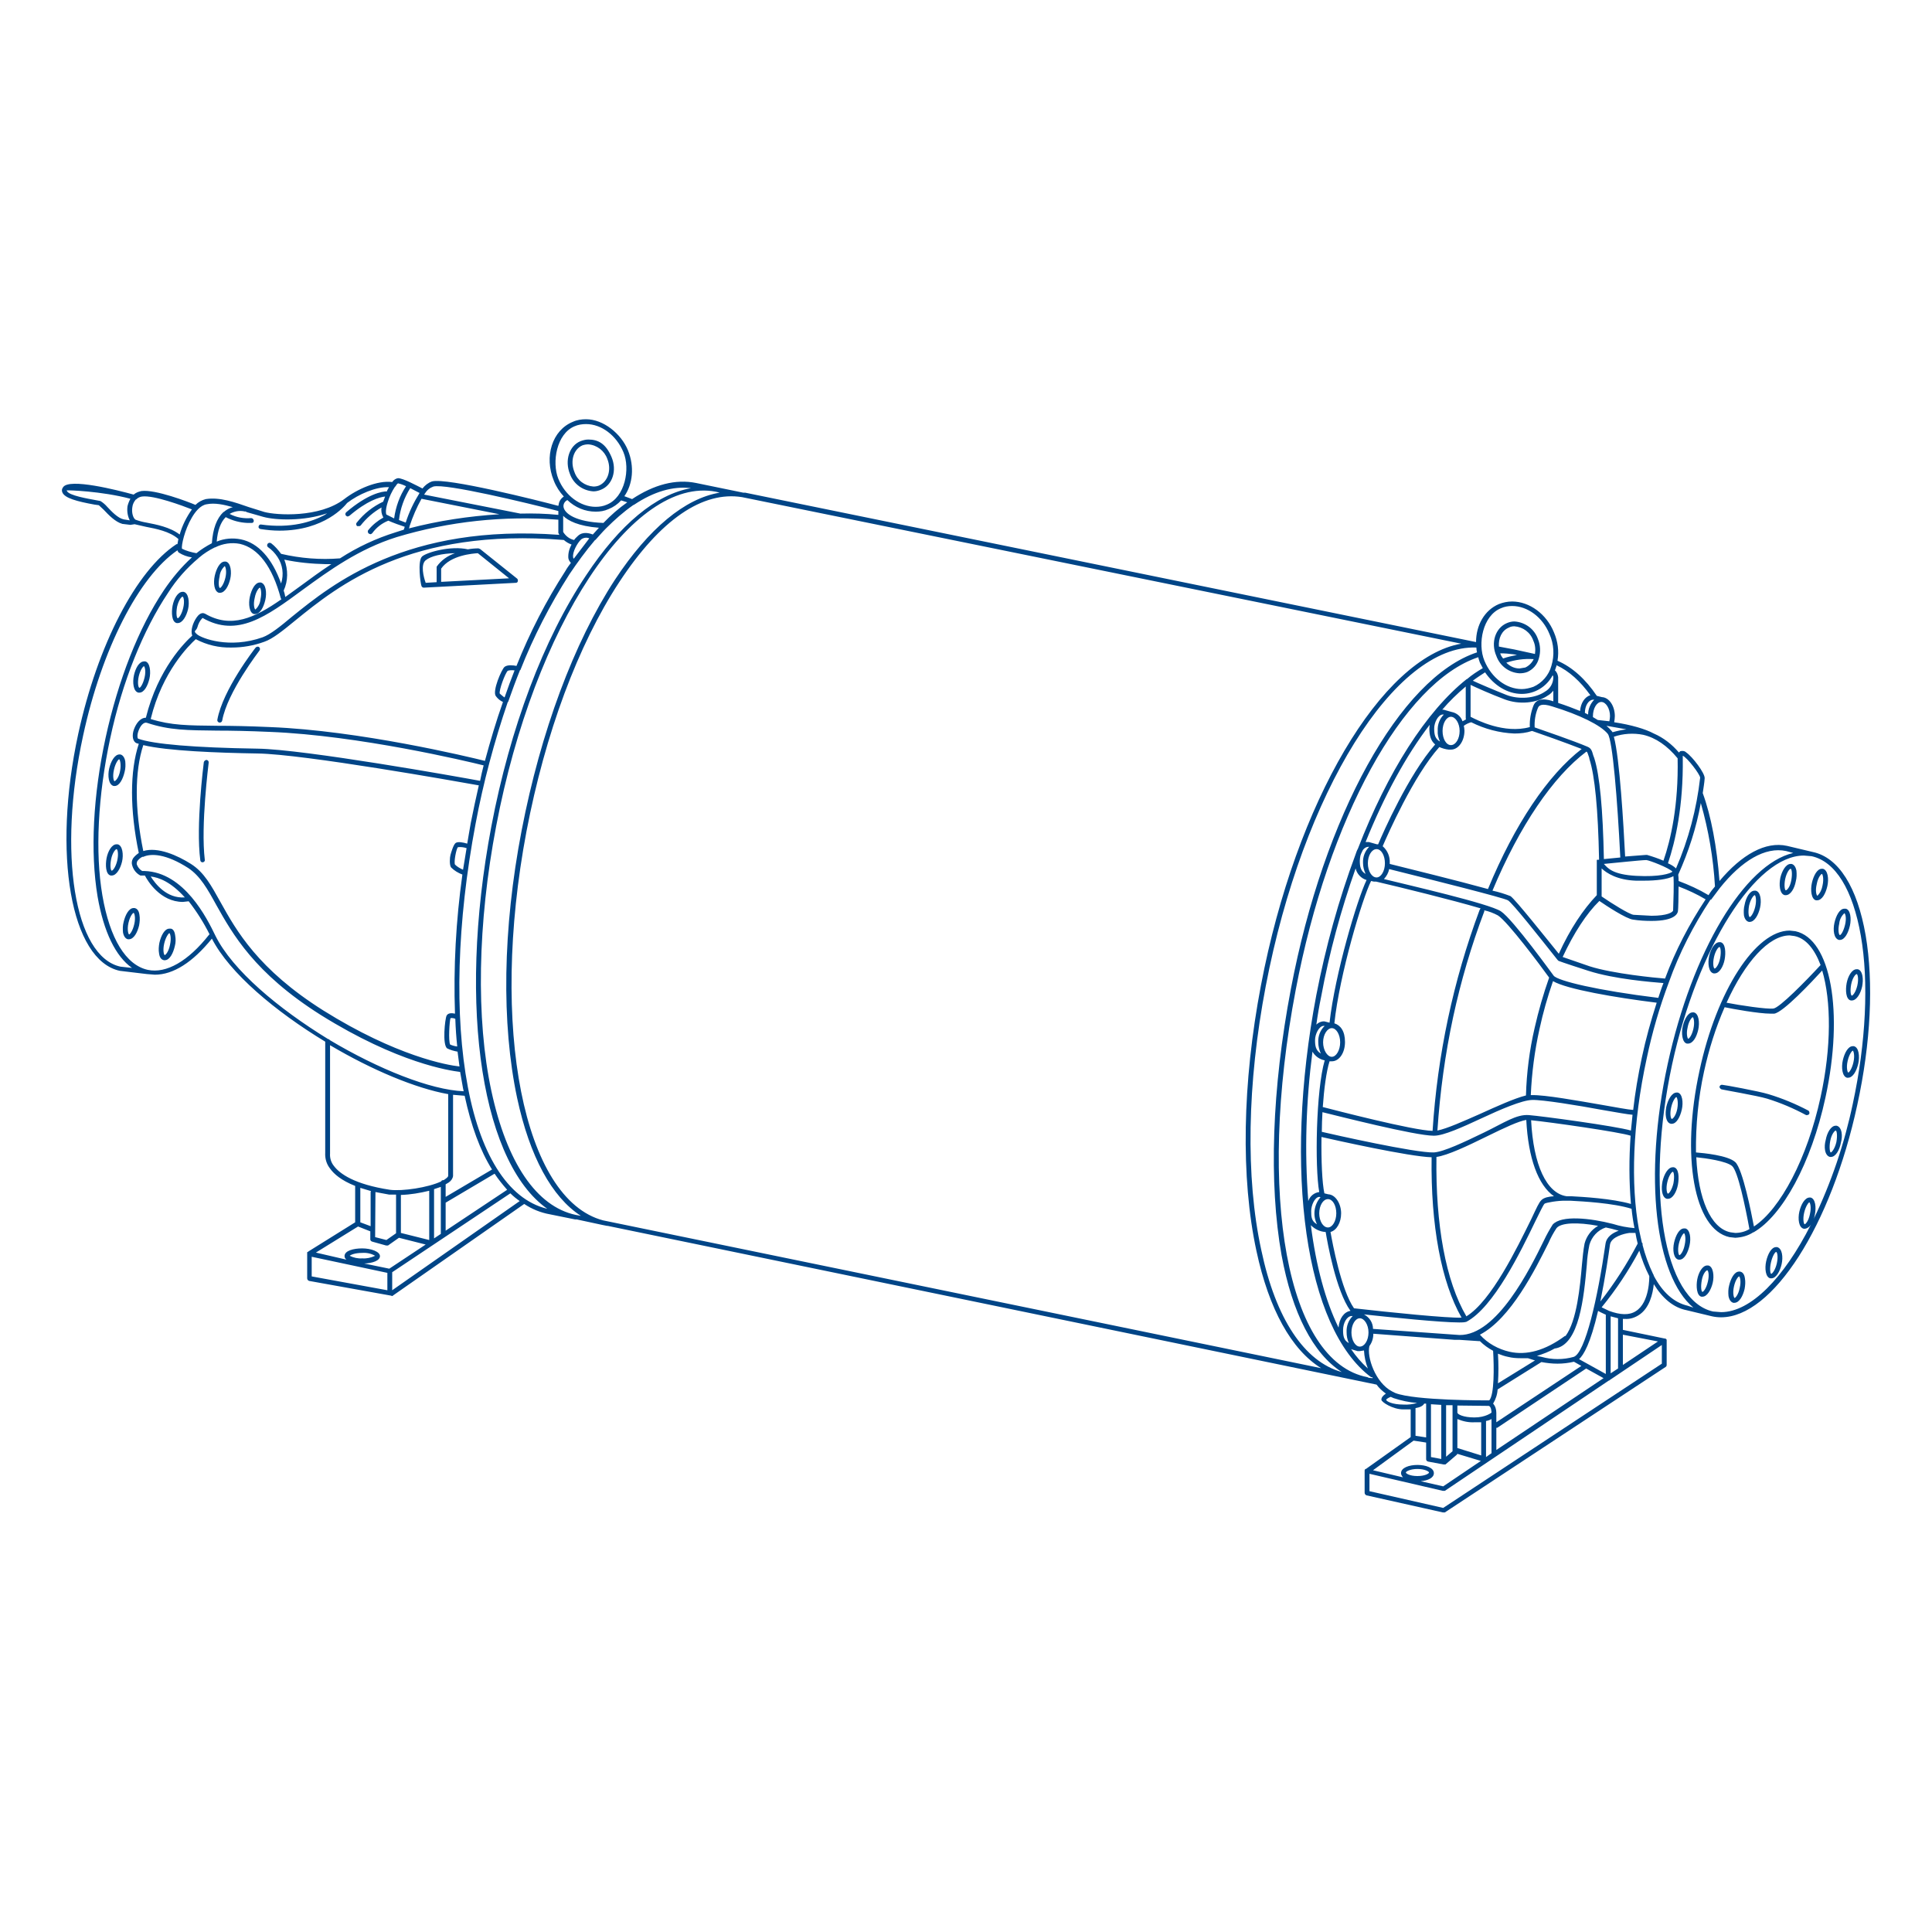 <?xml version="1.0" encoding="utf-8"?>
<!-- Generator: Adobe Illustrator 24.0.1, SVG Export Plug-In . SVG Version: 6.00 Build 0)  -->
<svg version="1.1" id="Ilustraciones_Relleno" xmlns="http://www.w3.org/2000/svg" xmlns:xlink="http://www.w3.org/1999/xlink"
	 x="0px" y="0px" viewBox="0 0 600 600" style="enable-background:new 0 0 600 600;" xml:space="preserve">
<style type="text/css">
	.st0{fill:#004587;}
</style>
<title>proveedora-de-bombas-</title>
<path id="_07" class="st0" d="M557.6,289.2l-1.8-0.2c-10.6,0-22.7,18.7-28,43.5c-5.8,26.6-1.7,49.3,9.3,51.7l1.8,0.2
	c2-0.1,3.9-0.6,5.6-1.7h0.1c8.9-5.1,17.9-21.4,22.3-41.8C572.7,314.3,568.6,291.6,557.6,289.2z M555.8,290.5l1.5,0.2
	c3.5,0.7,6.2,4,8.1,9c-4.8,5.2-12.7,13.2-14.6,13.5s-10.6-1-14.6-1.8C541.9,298.8,549.3,290.5,555.8,290.5z M537.4,382.7
	c-6.2-1.3-10-10.5-10.6-23.3c3.1,0.3,9.3,1.2,11.1,2.7s4.1,12.5,5.4,19.6c-1.3,0.8-2.9,1.2-4.4,1.2L537.4,382.7z M544.7,380.9
	c-0.8-4.2-3.5-17.9-5.8-20s-9.8-2.8-12.2-3c-0.1-8.4,0.7-16.9,2.5-25.1c1.5-6.9,3.6-13.6,6.4-20c2.3,0.5,10.6,2,14.3,2h1.1
	c2.8-0.4,11.7-9.9,14.9-13.4c2.8,9.4,2.9,23.8-0.5,39.3C561.3,359.7,552.9,375.5,544.7,380.9L544.7,380.9z M78.9,190.7h0.3
	c1.6,0,2.7-2.2,3.2-4.4s0.2-5-1.4-5.4h-0.3c-1.5,0-2.6,2.2-3.1,4.4S77.4,190.4,78.9,190.7z M79.1,185.7c0.4-2.2,1.4-3.2,1.6-3.2
	s0.7,1.4,0.2,3.6c-0.1,1.2-0.7,2.4-1.6,3.2C79,189.1,78.6,187.8,79.1,185.7z M68,184.1h0.3c1.6,0,2.7-2.2,3.2-4.3s0.2-5.1-1.4-5.4
	h-0.3c-1.5,0-2.6,2.2-3.1,4.4S66.5,183.7,68,184.1z M68.2,179c0.1-1.2,0.7-2.4,1.6-3.2c0.2,0.2,0.7,1.5,0.2,3.6s-1.4,3.2-1.7,3.2
	S67.7,181.2,68.2,179z M54.9,193.5h0.3c1.5,0,2.7-2.2,3.2-4.3s0.2-5.1-1.4-5.4h-0.3c-1.5,0-2.7,2.2-3.1,4.3S53.3,193.2,54.9,193.5z
	 M55,188.4c0.5-2.1,1.4-3.1,1.7-3.1s0.7,1.4,0.2,3.5s-1.4,3.2-1.7,3.2S54.6,190.6,55,188.4z M43,215.1h0.3c1.5,0,2.6-2.2,3.1-4.3
	s0.2-5.1-1.3-5.4h-0.3c-1.6,0-2.7,2.1-3.2,4.3S41.4,214.8,43,215.1z M43.1,210c0.5-2.1,1.4-3.1,1.6-3.1s0.7,1.4,0.2,3.5
	s-1.3,3.2-1.6,3.2S42.6,212.2,43.1,210z M35.3,244.1h0.3c1.5,0,2.6-2.2,3.1-4.4c0.3-1.1,0.3-2.2,0.2-3.3c-0.3-1.6-1.1-2-1.5-2.1
	h-0.3c-1.5,0-2.7,2.2-3.2,4.4S33.7,243.7,35.3,244.1z M35.4,239c0.5-2.2,1.4-3.2,1.6-3.2s0.7,1.4,0.3,3.6s-1.4,3.1-1.7,3.2
	S34.9,241.1,35.4,239z M36.5,262.2h-0.3c-1.5,0-2.7,2.2-3.1,4.3s-0.3,5.1,1.3,5.4h0.3c1.5,0,2.7-2.2,3.2-4.3S38.1,262.5,36.5,262.2z
	 M36.4,267.3c-0.5,2.1-1.4,3.1-1.7,3.1s-0.6-1.4-0.2-3.5s1.4-3.2,1.7-3.2S36.9,265.1,36.4,267.3L36.4,267.3z M41.8,282h-0.3
	c-1.5,0-2.6,2.2-3.1,4.3c-0.3,1.1-0.3,2.2-0.2,3.3c0.3,1.6,1.1,2,1.5,2.1H40c1.6,0,2.7-2.2,3.2-4.3c0.2-1.1,0.3-2.2,0.1-3.3
	C43.1,282.5,42.3,282.1,41.8,282z M41.7,287c-0.5,2.2-1.4,3.2-1.6,3.2s-0.7-1.4-0.2-3.6s1.4-3.1,1.6-3.1S42.2,284.9,41.7,287z
	 M53,288.4h-0.4c-1.5,0-2.6,2.2-3.1,4.4c-0.2,1.1-0.3,2.2-0.1,3.3c0.2,1.6,1,2,1.5,2.1h0.3c1.5,0,2.6-2.2,3.1-4.4
	c0.3-1.1,0.3-2.2,0.1-3.3C54.2,288.8,53.4,288.4,53,288.4z M52.8,293.4c-0.4,2.1-1.3,3.1-1.6,3.2s-0.7-1.5-0.2-3.6s1.4-3.2,1.6-3.2
	S53.3,291.2,52.8,293.4z M579.4,290.5c-2.6-15-8.4-24.2-16.4-25.9l0,0l-8-1.9c-6.7-1.5-14.1,2.7-21,10.9
	c-0.8-10.6-2.6-20.2-5.2-27.3c0.2-1.5,0.5-3,0.6-4.6s-3.8-6.7-5.7-8c-0.5-0.5-1.2-0.6-1.9-0.4l-0.4,0.4c-2.1-2.5-4.8-4.6-7.8-5.9
	l0,0c-2.6-1.4-7-2.7-12.3-3.5c0.1-0.6,0.2-1.3,0.2-1.9c0-3.2-1.8-5.8-4-5.9l-1.6-0.4l0,0c-3.5-5.2-7.6-8.9-12.2-10.9
	c0.5-3,0.1-6-1.1-8.8c-2.3-5.7-7.6-9.6-13-9.6c-1.4,0-2.8,0.3-4.1,0.8c-4.5,1.9-7.1,6.6-7.1,11.8l-227-46.4h-0.6l-14.6-3
	c-6.4-1.3-13.1,0.5-19.9,5l-2.4-0.9c2.6-3.7,3.2-9.2,1.1-14.3s-7.6-9.6-13-9.6c-1.4,0-2.8,0.2-4.1,0.8c-6.4,2.6-9,10.8-5.9,18.3
	c0.7,1.8,1.8,3.5,3.1,4.9c-0.9,0.6-1.5,1.5-1.6,2.5c0,0.1-0.1,0.2-0.1,0.4l0,0c-6.4-1.7-34.6-8.8-39.2-7.6c-1.2,0.4-2.2,1.2-3,2.2
	c-1.8-0.9-6-3.2-7.6-3.2c-0.7,0.1-1.4,0.6-1.8,1.2c-4.6-0.6-10.9,2.2-14.9,5.3c-7.7,5.9-21.1,5-24.8,4l-4.8-1.5
	c-4.3-1.5-9.1-3.2-13.4-2.5c-1.2,0.3-2.3,0.9-3.2,1.8c-2.1-0.9-12.5-4.9-16.8-4.3c-0.9,0.2-1.7,0.5-2.4,1.1
	c-5.1-1.4-20-5.2-21.9-2.3c-0.4,0.5-0.5,1.1-0.2,1.7c0.8,1.7,4.4,2.7,9.9,3.7l1.4,0.2l1.5,1.4c1.5,1.6,3.6,3.8,5.8,4.4l2.5,0.3
	l1.3-0.2l3.5,0.8c3.1,0.6,7.4,1.4,10.1,3.8l-0.3,1.6h-0.3c-12.5,8.2-24.5,31.3-30.5,58.9c-8.1,37.3-2.3,70.3,12.9,73.6l8.4,1l0,0
	l2.5,0.2c5.7,0,11.7-3.8,17.7-11.2c5.5,10.7,19.7,22.6,35.2,32V358c-0.1,1.8,0.4,3.5,1.5,4.9c1.2,1.7,3.5,3.7,7.8,5.4v11.3
	l-14.6,9.1c0,0.1,0,0.1-0.1,0.1c0,0,0,0,0,0h-0.1c-0.1,0.1-0.1,0.1-0.1,0.2l0,0v0.2l0,0v7.8c0,0.4,0.3,0.7,0.6,0.8l25.6,4.6
	c0,0.1,0,0.1,0.1,0.1c0,0,0,0,0,0c0.2,0,0.3-0.1,0.4-0.2l40.7-28.4c2.4,1.6,5.1,2.7,7.9,3.2l7.9,1.6h0.5l7.9,1.7l1.5,0.3h0.2
	L427.5,430c0.8,1.1,1.8,2,2.9,2.8c-0.9,0.6-1.4,1.2-1.4,1.9s3.5,3,6.8,3h2.3v8.6l-13.9,9.9H424c0,0.1-0.1,0.1-0.1,0.2l0,0
	c0,0.1-0.1,0.1-0.1,0.2l0,0v7c0,0.4,0.3,0.7,0.6,0.8l23.7,5.3h0.6l68.6-45.2c0.2-0.1,0.3-0.4,0.3-0.6v-7.7l0,0V416h-0.1
	c0-0.1,0-0.1-0.1-0.2h-0.1c0-0.1,0,0-0.1-0.1H517l-13-2.7v-3.4h0.6c1.5,0.1,2.9-0.3,4.2-1.1c3.5-2.1,4.5-6.8,4.8-9.7
	c2.7,4.4,6.1,7.3,10.2,8.1l7.9,1.9l0,0c0.9,0.2,1.9,0.3,2.8,0.3c16,0,34.2-28.4,42.3-66C581,323.9,581.9,305.2,579.4,290.5
	L579.4,290.5z M532.6,275.3c-0.7,0.8-1.4,1.7-2,2.7c-3-1.8-6.1-3.2-9.3-4.4c0-0.6,0-1.2-0.1-1.8v-0.2c3.2-7.1,5.6-14.5,7-22.2
	C530.6,257.8,532.1,266.5,532.6,275.3z M444.4,436.1l3.2,0.2v16.8l-3.2-0.6V436.1z M449.1,436.4h2v14.3l-2,1.7V436.4z M426.4,412.7
	c0-1.9-1.1-3.6-2.8-4.5c8.4,0.9,23.7,2.5,29.6,2.5c0.7,0,1.5,0,2.2-0.2c8.5-4.5,16.9-21.9,21.4-31.2c1.3-2.6,2.5-5.2,2.9-5.5
	s4.2-1,6.6-0.9h1.5c3.7,0.2,13.2,0.7,18.9,2.5c0.2,2,0.5,4,0.9,6c-2.3-0.2-4.5-0.6-6.7-1.3c-7-1.8-16-2.8-18.7,0.2
	c-1,1.6-1.9,3.2-2.7,4.9c-4.4,9-14.6,29.5-26.2,29.4L426.4,412.7z M421,269.7c0.4,1.7,1.7,3.1,3.4,3.6c-2.9,6-9.8,29.1-11.5,44.3
	l-1.6-0.4h-0.2c-0.9,0-1.7,0.4-2.3,1c0.4-2.9,0.9-5.8,1.5-8.7C412.8,296,416.4,282.7,421,269.7L421,269.7z M472.6,215.5
	c4,0,7.7-2.2,9.6-5.8c0.1,0.2,0.2,0.4,0.2,0.6c0,1.9-1,3.6-2.6,4.5c-3,2.1-8.2,2.5-12,1s-8.5-3.5-10.4-4.4c1.3-1,2.6-1.8,3.8-2.6
	C464,212.9,468.2,215.5,472.6,215.5L472.6,215.5z M494.7,217.3h0.4c-1.2,1.2-1.9,2.9-1.9,4.6l-1-0.5
	C492.2,219.2,493.3,217.4,494.7,217.3L494.7,217.3z M499.3,227.9c1.5,1.8,3,20.5,3.9,38.4l-5.1,0.5l0,0c-0.3-15.5-1.3-26.1-3-31.4
	l-0.3-0.8c-0.4-1.4-0.6-2.2-1.8-2.7c-4.2-1.8-14.1-5.2-16.4-6c-0.1-2,0.2-4.1,1-6c0.3-0.8,1.1-1.6,4.5-0.5
	C490.6,222,497.1,225.2,499.3,227.9L499.3,227.9z M505.1,226.5c-1.5,0.2-2.9,0.5-4.3,0.9l-0.3-0.4c-0.5-0.6-1-1.1-1.6-1.6
	L505.1,226.5z M519.4,270.7c-0.7,0.6-4,1.7-11.3,1.3s-8.8-2.4-10-3.7c3.3-0.3,11.6-1.2,13.2-1.2l0,0
	C512.3,267.2,518.3,269.5,519.4,270.7z M519.6,282.8c-0.2,0.5-1.7,1.6-6.7,1.6l-5.6-0.3c-1.4-0.2-6.7-3.5-9.9-5.7v-8.7
	c1.6,1.5,4.9,3.6,10.6,3.8h2.7c3.5,0,7.2-0.4,9-1.4C519.9,274.6,519.7,279.5,519.6,282.8L519.6,282.8z M484.1,296.2
	c-3.5-4.3-13.5-16.9-15-17.9c-1.8-0.7-3.7-1.3-5.6-1.7c8.4-20.1,18.8-35.4,29.2-43.2c0.3,0.2,0.4,0.6,0.7,1.5
	c0.1,0.3,0.2,0.5,0.2,0.8c1.7,5.2,2.7,15.7,3,31.1v0.2H496c-0.1,0.1-0.1,0.1-0.1,0.2l0,0V278C491.7,282.4,487.6,288.5,484.1,296.2
	L484.1,296.2z M459.5,346c-5,2.2-10.1,4.5-13.1,5.1c0.8-11.9,2.4-23.7,4.9-35.3c2.4-11.1,5.6-22,9.6-32.6c0.1-0.1,0.1-0.4,0-0.5
	c1.5,0.3,3,0.9,4.3,1.6c3,1.9,13.1,15.4,15.9,19.3l0,0c-1.8,5.1-3.3,10.3-4.5,15.6c-1.6,6.9-2.5,13.9-2.7,21
	C470.3,341.1,464.8,343.6,459.5,346z M459.5,282.6c-8.2,22-13.1,45.1-14.6,68.6c-6-0.1-30.6-6.5-34.1-7.4c0.4-5.7,1.1-11,2.1-14.2
	h0.7c2.3,0,4.1-2.6,4.1-6s-1.4-5.2-3.3-5.8c1.6-15.2,8.7-38.8,11.4-44.2l0.9,0.2h0.7c7.3,1.7,23.6,5.7,32.4,8.3
	C459.6,282.4,459.6,282.5,459.5,282.6z M506.5,373.9c-5.9-1.7-15-2.2-18.6-2.4h-1.4c-6.2-0.9-10.3-9.7-11-23.6
	c6.1,0.6,27.7,3.7,30.9,4.8C505.9,359.8,505.9,366.8,506.5,373.9L506.5,373.9z M474,347.8c0.6,11.9,3.7,20.3,8.6,23.7
	c-1.6,0.1-3.1,0.4-3.9,1.2s-1.4,2.2-3.2,6c-4.4,8.9-12.3,25.3-20.1,30.1c-6.4-10.9-9.6-28.4-9.3-49.5c3.5-0.5,9.6-3.4,15.5-6.3
	S471.6,348.2,474,347.8z M453.9,409.2c-4.2,0.2-22-1.6-33.4-2.9c-4-5.7-6.7-20.3-7.3-23.7c1.9-0.5,3.3-2.9,3.3-5.8s-1.7-5.8-4-5.9
	l-1.2-0.3c-0.7-3.2-1-10.1-0.9-17.5c4.4,1,27.2,6.1,34.2,6.3C444.3,380.5,447.6,398.2,453.9,409.2L453.9,409.2z M422.3,418.2
	c-1.4,0-2.6-2-2.6-4.4s1.2-4.4,2.6-4.4s2.7,2,2.7,4.4S423.8,418.2,422.3,418.2L422.3,418.2z M417.1,413.1c0-2.3,1.2-4.3,2.6-4.4h0.4
	c-1.3,1.3-2,3.1-1.9,5c0,1.2,0.2,2.3,0.7,3.4C417.3,416.3,417.1,414.8,417.1,413.1L417.1,413.1z M412.4,381.2c-1.5,0-2.7-2-2.7-4.4
	s1.2-4.4,2.7-4.4s2.6,2,2.6,4.4S413.8,381.2,412.4,381.2L412.4,381.2z M410.1,371.8c-2,2.3-2.5,5.6-1.1,8.4
	c-1.7-0.9-1.8-2.3-1.8-4.1s1.1-4.3,2.5-4.4L410.1,371.8z M413.6,328.2c-1.4,0-2.7-2.1-2.7-4.5s1.3-4.4,2.7-4.4s2.6,2,2.6,4.4
	S415,328.2,413.6,328.2L413.6,328.2z M409.4,323.7c0,1.2,0.3,2.4,0.8,3.5c-1.6-1-1.8-2.4-1.8-4.2s1.2-4.3,2.6-4.4h0.4
	C410,319.9,409.3,321.8,409.4,323.7L409.4,323.7z M427.5,272.5c-1.5,0-2.7-2-2.7-4.4s1.2-4.4,2.7-4.4s2.6,2,2.6,4.4
	S428.9,272.5,427.5,272.5L427.5,272.5z M429.4,262.8c1.5-3.5,9.6-21.9,17.6-30.8c0.9,0.4,1.9,0.7,2.9,0.8h0.7c2.3,0,4.2-2.6,4.2-5.9
	c0-0.5-0.1-1-0.2-1.5c0.7-0.5,1.5-0.9,2.3-1.1c4.2,2.1,8.7,3.3,13.4,3.5c1.9,0,3.7-0.2,5.5-0.8c1.5,0.5,10.6,3.7,15.4,5.6
	c-10.5,8.1-20.8,23.4-29.1,43.5c-9.4-2.6-25.3-6.5-30.5-7.8V268C431.7,266,430.9,264.1,429.4,262.8L429.4,262.8z M448,221.9h0.4
	c-1.3,1.3-2,3.1-1.9,5c-0.1,1.2,0.2,2.3,0.7,3.4c-1.6-0.9-1.8-2.3-1.8-4.1S446.6,222,448,221.9z M453.3,227c0,2.4-1.2,4.4-2.7,4.4
	s-2.6-2-2.6-4.4s1.2-4.4,2.6-4.4S453.3,224.6,453.3,227z M482.4,217.8c-1.5-0.5-5.1-1.5-6.2,1.4c-0.8,2.1-1.2,4.3-1.1,6.6
	c-7.9,2.2-16.5-2.2-18.4-3.2v-9.9c1.9,0.9,6.1,2.8,10.6,4.5s9.9,1.2,13.4-1.2c0.7-0.4,1.2-0.9,1.7-1.5V217.8z M455.3,223.4l-1.1,0.6
	c-0.5-1.5-1.8-2.6-3.4-2.9l-2.5-0.7h-0.4c2.2-2.6,4.7-5,7.3-7.2v9.8C455.2,223.1,455.2,223.3,455.3,223.4L455.3,223.4z M445.7,231.2
	c-8.2,9.3-16.2,27.4-17.7,31h-0.4l-2.5-0.7h-1c5.8-14.4,12.6-26.9,19.9-36.4c0,0.3-0.1,0.7-0.1,1.1
	C443.9,228.4,444.3,230,445.7,231.2L445.7,231.2z M423,264.5c0.3-0.8,1-1.4,1.8-1.5h0.4c-1.3,1.3-2,3.1-1.9,5c0,1.2,0.3,2.3,0.8,3.4
	c-1.6-0.9-1.8-2.4-1.8-4.1c0-0.5,0.1-1.1,0.2-1.6C422.6,265.3,422.8,264.9,423,264.5z M407.6,326.6c0.8,1.4,2.2,2.4,3.8,2.7
	c-2.7,9.2-3.1,33.1-1.7,40.9c-1.6,0.2-2.9,1.3-3.4,2.8C405.1,357.5,405.6,342,407.6,326.6z M411.6,382.6h0.1
	c0.5,3.1,3.2,18.3,7.7,24.5c-2,0.3-3.5,2.4-3.7,5.2c-4.1-8.4-7-19.2-8.6-31.8C408.3,381.7,409.9,382.5,411.6,382.6z M421.6,419.6
	h0.7l1.3-0.2c0.1,1.9,0.5,3.8,1.2,5.6c-2-1.8-3.7-3.8-5.2-6L421.6,419.6z M488.7,421.4c-3.2,0.9-6.7,0.9-9.9,0l0,0l-1.5-0.3
	c1.9-0.6,3.8-1.3,5.5-2.3c7.7-1,9.1-16.1,10-26c0.1-2.1,0.4-4.2,0.8-6.2c0.7-2.5,2.6-4.6,5.1-5.4l1.8,0.4l2.2,0.6
	c-1.9,0.7-3.8,1.9-4.1,4.1C496.2,403,492.3,420.3,488.7,421.4z M459.6,414.5c9.6-5,17.2-20.3,21.3-28.5c0.7-1.6,1.5-3.1,2.5-4.6
	c1.4-1.7,6.5-1.9,12.9-0.7c-2.1,1.2-3.6,3.2-4.2,5.5c-0.4,2.1-0.6,4.3-0.8,6.4c-0.6,7-1.6,17.6-5.1,22.3H486
	c-6.1,4.5-11.9,6.1-17.2,4.9C465.3,419,462,417.2,459.6,414.5z M468.4,421.4c1.2,0.3,2.5,0.4,3.7,0.4h2.4l2.2,0.7l-11.5,7.1
	c0.2-3.1,0.2-6.1,0-9.2C466.2,420.8,467.3,421.2,468.4,421.4z M465.1,431.5l13.6-8.5c1.6,0.3,3.3,0.5,5,0.5c1.7,0,3.4-0.2,5.1-0.6
	l2.3,1.3l-26.4,17.5V439l0,0v-0.2c0-1.1-0.3-2.1-1-2.9C464.5,434.6,465,433.1,465.1,431.5z M461.4,436.6h0.8c1,0,1,2.1,1,2.1
	s-1.8,1.5-5.3,1.5s-5.3-1-5.3-1.5v-2.2L461.4,436.6z M452.6,440.7c1.7,0.7,3.5,1.1,5.3,1h2.1V452l-7.4-2.3V440.7z M461.5,441.3
	c0.6-0.1,1.2-0.3,1.7-0.6v10.6l-1.7,1.2V441.3z M464.7,443.4h0.3l27.6-18.4l5.4,3l-33.3,22.3V443.4z M490.4,422.1
	c1.4-1.3,3.5-4.7,5.9-15c0.8,0.5,1.6,0.8,2.4,1.2v18.4L490.4,422.1z M500,386.5c0.4-2.4,4.4-3.4,6-3.6h1.9c0.2,1.1,0.4,2.2,0.7,3.3
	c-3.3,6.3-7.2,12.4-11.6,18C498.5,396.9,499.6,389.4,500,386.5L500,386.5z M506.5,351.1c-4.8-1.4-27.8-4.5-31.7-4.8
	s-7.7,2.4-13.9,5.4s-12.5,6-15.6,6.2c-5.7,0.2-31.4-5.6-34.8-6.4c0-2,0.1-4.1,0.2-6.1c4.5,1.1,28.8,7.3,34.5,7.3h0.2
	c2.9,0,8.7-2.6,14.7-5.4s12.5-5.6,15.7-5.7s14.3,1.7,21.8,3.1c4.7,0.8,7.9,1.4,9.4,1.5C506.8,347.9,506.7,349.5,506.5,351.1
	L506.5,351.1z M507.2,344.7c-1.6-0.1-5.3-0.8-9.3-1.5c-8.1-1.4-18.1-3.2-22.1-3.1h-0.4c0.3-6.9,1.2-13.8,2.7-20.5
	c1.1-5.1,2.5-10,4.2-14.9c4.2,2.5,19.3,5.1,32.2,6.7c-1.8,5.6-3.4,11.3-4.6,17C508.7,334,507.8,339.4,507.2,344.7L507.2,344.7z
	 M515,309.9c-18.9-2.3-31.3-5.3-32.5-6.9c-0.1-0.1-12.7-17.6-16.4-20s-28.6-8.1-36.3-10c0.8-0.9,1.4-1.9,1.6-3.1
	c14.4,3.6,35.5,8.9,36.9,9.7s10,11.7,15.4,18.5l0.3,0.3c0,0,1.2,0.5,9.3,3.1s19.7,3.5,23.3,3.8C516,306.8,515.5,308.4,515,309.9
	L515,309.9z M517.1,303.9c-2.8-0.2-16.2-1.5-23.4-3.8l-8.4-2.9l0,0c3.5-7.5,7.4-13.5,11.4-17.4c2,1.4,8.4,5.6,10.5,5.8
	c1.9,0.3,3.8,0.4,5.7,0.4c7.4,0,8.1-2.4,8.2-3s0.2-4.6,0.2-7.7c2.9,1.1,5.7,2.4,8.4,4C524.6,287,520.3,295.2,517.1,303.9
	L517.1,303.9z M522.6,235.4v-0.7c1.4,0.6,5.3,5.7,5.4,6.8c-1.1,9.7-3.6,19.2-7.5,28.2c-0.7-0.7-1.6-1.2-2.5-1.6
	C520.3,261.3,522.8,250.3,522.6,235.4L522.6,235.4z M521,235.5L521,235.5c0.3,14.5-2.1,25.2-4.4,31.8c-1.6-0.7-3.4-1.3-5.1-1.8h-0.3
	l-6.5,0.5c-0.5-9.9-1.7-30.6-3.5-37.2c2.9-1,6.1-1.2,9.1-0.6C514.2,229.1,517.8,231.6,521,235.5L521,235.5z M500,222.4
	c0,0.5-0.1,1.1-0.2,1.6l-3.6-0.4l-1.5-0.9v-0.3c0-2.4,1.2-4.4,2.6-4.4S500,220,500,222.4L500,222.4z M493.9,215.9
	c-1.7,0.5-3,2.4-3.2,4.9c-2-0.8-4.3-1.7-6.8-2.5v-8c-0.1-0.8-0.4-1.6-1-2.1l0.3-0.9c0.1-0.2,0.2-0.5,0.2-0.7
	C487.3,208.4,490.8,211.6,493.9,215.9L493.9,215.9z M466.1,188.9c1.1-0.5,2.3-0.7,3.5-0.7c4.8,0,9.5,3.5,11.6,8.7
	c1.4,3.1,1.6,6.6,0.6,9.9c-0.8,2.9-2.9,5.3-5.6,6.5c-1.2,0.4-2.4,0.7-3.6,0.7c-4.8,0-9.4-3.5-11.6-8.8S460.5,191.2,466.1,188.9
	L466.1,188.9z M187.3,379c-24.7-6.5-35.3-60-23.8-120.8c5.8-30.4,16-57.9,28.8-77.4s26-28.4,38.2-26.4l223.3,45.5
	c-24.7,4.3-51.3,48.9-62.2,106.1c-5.8,30.4-6.3,59.8-1.4,82.5c3.9,18.2,10.9,30.7,20.1,36.4L187.3,379z M391.7,388.2
	c-4.9-22.5-4.4-51.7,1.4-82c11.5-60.1,40.1-106.1,65.4-105.1c0,0.5,0.1,1,0.2,1.5c-23.9,7.9-47.6,50.7-57.8,104.5
	c-5.9,31-6.9,60.3-2.9,82.7c3.3,18,9.8,30.6,18.7,36.3C405.1,422.9,396.2,409.6,391.7,388.2z M178.4,132.4c1.1-0.5,2.4-0.7,3.6-0.7
	c4.8,0,9.4,3.5,11.6,8.7s0.5,14-5.1,16.3c-1.1,0.5-2.3,0.7-3.5,0.7c-4.8,0-9.5-3.5-11.6-8.7S172.9,134.7,178.4,132.4z M176.2,155.3
	c2.4,2.3,5.5,3.6,8.8,3.6c1.4,0,2.7-0.2,4-0.8c1.5-0.6,2.8-1.5,3.9-2.7l1.9,0.6c-2.7,1.9-5.1,4-7.4,6.4c-8.6-0.3-12.1-2.9-12.4-5
	C174.9,156.5,175.4,155.7,176.2,155.3L176.2,155.3z M156.7,216.6c-0.5-0.3-1-0.8-1.5-1.2c-0.3-1,1.7-6.4,2.5-7.1
	c0.7-0.2,1.4-0.2,2.1-0.1C158.7,211,157.7,213.7,156.7,216.6L156.7,216.6z M160.4,206.8c-1.1-0.2-2.8-0.4-3.7,0.3s-3.9,7.6-2.7,9.1
	c0.6,0.8,1.3,1.4,2.2,1.8c-2.1,5.9-3.9,12-5.6,18.3c-5.2-1.3-38.9-9.4-66.7-10.5c-6.7-0.3-12.1-0.4-16.4-0.4
	c-9.1-0.1-14.3-0.1-20.7-2.1c3.6-14.8,12-23,14-24.8c3.4,1.8,7.2,2.7,11.1,2.6c3.5,0,6.9-0.6,10.2-1.8c2.6-0.9,5.7-3.4,9.6-6.6
	c13.3-10.8,35.6-28.9,83.4-25c0.7,0.6,1.5,1.1,2.4,1.4c-0.7,1.3-1.1,2.7-1,4.2c0.1,0.6,0.4,1.1,0.8,1.5c-0.6,0.8-1.2,1.6-1.7,2.5
	C169.6,186.6,164.5,196.5,160.4,206.8L160.4,206.8z M143.8,270.1c-0.9-0.4-1.8-0.9-2.5-1.6c-0.4-0.8,0.4-4.9,0.9-5.4
	c0.9-0.1,1.8,0,2.7,0.3C144.5,265.7,144.2,267.9,143.8,270.1L143.8,270.1z M146.2,255.6c-0.4,2.1-0.7,4.2-1.1,6.4
	c-1.3-0.4-2.9-0.7-3.6-0.2s-1.4,3-1.6,3.7s-0.4,3.1,0.2,3.9c1,1,2.2,1.7,3.5,2.2c-2,14.3-2.8,28.8-2.3,43.2
	c-0.9-0.2-2.1-0.3-2.6,0.6s-1.4,9.2,0.2,10.2c1,0.5,2.1,0.8,3.2,1l0.6,4.6c-3.8-0.4-19.6-3.2-42.3-17.4
	c-20.3-12.8-27-24.8-31.9-33.6c-2.9-5.2-5.1-9.3-9.2-11.9s-10.3-5.4-14.8-4c-2.7-13.1-2.7-24.7,0-32.9c7.4,1.8,23,2.4,35.5,2.6
	c14.3,0.2,62,8.7,68.7,9.9C147.8,247.8,147,251.6,146.2,255.6L146.2,255.6z M116.6,370.2l4.3,0.8h2.1v12l-3,2.1l-3.5-0.9
	L116.6,370.2L116.6,370.2z M124.5,371.1c3-0.1,5.9-0.6,8.8-1.3v15.3l-8.8-2.2V371.1z M134.8,369.3l2.1-0.7v14.6l-2.1,1.4V369.3z
	 M138.4,373.5l15.2-9c1.2,1.8,2.5,3.4,3.9,5l-19.1,12.7L138.4,373.5z M138.4,371.7v-3.9l1-0.6c0.7-0.5,1.2-1.2,1.3-2V340l3.6,0.3
	c2,9.3,4.8,17,8.5,22.9L138.4,371.7z M142,325c-0.8-0.1-1.5-0.3-2.2-0.6c-0.6-1.1-0.2-7.4,0.1-8.2c0.5-0.1,1,0,1.5,0.2
	C141.5,319.3,141.7,322.2,142,325z M149.1,242.5c-6.4-1.2-54.6-9.8-69.1-10c-19.7-0.3-32.5-1.4-37.1-3.1c-0.2-0.1-0.4-1,0.1-2.4
	s1.5-2.9,2.7-2.5c6.9,2.3,12.5,2.3,21.8,2.4c4.3,0,9.7,0.1,16.4,0.4c27.5,1.1,61.1,9.1,66.3,10.4
	C149.8,239.3,149.4,240.9,149.1,242.5z M88.1,183.4c1.4-3,1.4-6.5,0.2-9.6c4.2,0.9,8.5,1.3,12.8,1.4h1.8c-3.5,2.3-6.6,4.6-9.6,6.8
	l-4.7,3.4C88.5,184.7,88.3,184,88.1,183.4z M94.1,183.1c8.1-5.9,17.3-12.6,29.1-16.3c16.3-4.9,33.3-6.7,50.2-5.4v4
	c0,0.1,0,0.2,0.1,0.3l0.2,0.4c-47.4-3.5-70.5,15.3-83,25.4c-3.7,3.1-6.7,5.5-9.1,6.4c-10.4,3.7-19,0.3-20.4-0.9s-0.3-0.9,0.1-2.2
	c0.3-1.1,0.8-2.1,1.6-2.9C73.7,198.1,82.7,191.5,94.1,183.1L94.1,183.1z M127.2,163.4L127.2,163.4c1-3,2.2-5.8,3.7-8.5l24.2,4.8
	c-9.5,0.6-18.9,2-28.1,4.4C127.1,163.9,127.2,163.6,127.2,163.4z M178.2,173.5c-0.1-0.1-0.2-0.2-0.2-0.4c-0.3-1.6,1.3-4.5,2.5-5.6
	c0.7-0.5,1.7-0.7,2.5-0.3L178.2,173.5z M184.1,166c-1-0.4-3.1-1-4.6,0.4c-0.4,0.4-0.9,0.8-1.2,1.3c-1.4-0.3-2.6-1.2-3.4-2.5v-5
	c1.5,1.5,4.7,3.2,11.1,3.7L184.1,166z M134.6,151.1c3.8-1,28.7,5,38.8,7.6v1.2c-3.9-0.4-7.9-0.5-11.8-0.4l0,0l-29.9-5.9l0.3-0.4l0,0
	C132.6,152.2,133.5,151.5,134.6,151.1z M126,162.3l-2.1-0.8c0.4-3.5,1.6-6.9,3.5-9.9l2.9,1.5C128.5,156,127,159.1,126,162.3z
	 M123.6,150.1c0.9,0.2,1.7,0.5,2.5,0.9c-2,3-3.2,6.4-3.7,10l-2.4-1.2c-0.2-0.4-0.3-1.6,0.4-3.8c0.5-1.7,1.3-3.4,2.3-4.9h0.1
	C123,150.7,123.2,150.4,123.6,150.1z M81.7,160.5c3.9,1.1,12.7,1.4,19.9-1.1l-0.9,0.6c-3.8,2-10.3,4.2-19.6,2.9
	c-0.4-0.1-0.7,0.2-0.8,0.6c-0.1,0.4,0.2,0.7,0.6,0.8c2,0.3,3.9,0.5,5.9,0.5c14,0,20.3-7.7,21-8.6c3.5-2.7,9-5.1,13-4.9l-0.6,1.1v0.2
	c-1.5,0-5.9,0.7-12.7,6.5c-0.3,0.3-0.3,0.7-0.1,1c0.2,0.2,0.4,0.3,0.6,0.3l0.5-0.2c5.5-4.7,9.3-5.8,11.1-6l-0.6,1.6
	c-3.2,1.5-6,3.7-8.2,6.5c-0.3,0.3-0.2,0.8,0.1,1.1h0.5c0.2,0,0.4,0,0.6-0.2c1.8-2.3,4-4.2,6.5-5.6c-0.2,1,0,2.1,0.5,3
	c0,0.1,0,0.1,0.1,0.1c0,0,0,0,0,0c-1.8,1-3.4,2.3-4.7,3.9c-0.3,0.3-0.2,0.8,0.1,1.1l0.5,0.2c0.2,0,0.4-0.1,0.6-0.3
	c1.3-1.8,3-3.1,5-3.9c1.6,0.7,3.8,1.5,5.1,1.9c-0.1,0.3-0.2,0.6-0.3,0.9l-2.5,0.8c-6.1,1.9-11.9,4.6-17.3,8.1
	c-6.1,0.5-12.3,0-18.3-1.4c-0.9-1.2-1.9-2.4-3.1-3.3c-0.4-0.2-0.8-0.2-1.1,0.2c-0.2,0.3-0.2,0.7,0.1,1c1.2,0.8,2.2,1.9,3,3.1l0,0
	c1.6,2.4,2,5.4,1.1,8.2c-2.8-7.8-7.1-12.6-12.5-13.7c-2.5-0.5-5.1-0.3-7.5,0.7c0.3-3.5,1.2-6,2.8-7.6c2.1,1.1,4.4,1.7,6.7,1.8h1.4
	c0.3,0,0.6-0.2,0.6-0.6c0-0.1,0-0.2,0-0.2c-0.1-0.4-0.4-0.7-0.8-0.7c-2.3,0.2-4.6-0.2-6.7-1.3c1.4-0.8,3-1.1,4.5-0.8
	c0.1,0.1,0.2,0.1,0.3,0c0,0,0,0,0,0l0.7,0.3L81.7,160.5z M64.2,156.6c2.5-0.5,5.3,0.1,8.1,0.9c-0.8,0.2-1.6,0.6-2.3,1.1l-0.5,0.4
	h-0.1c-2.1,2-3.3,5.2-3.6,9.7c-1.7,0.9-3.3,1.9-4.8,3.1c-1.6-0.3-3.1-0.7-4.5-1.4c-0.2-1,0.8-5.8,3.1-9.7
	C60.6,159,62.2,156.9,64.2,156.6z M33.3,157.4c-0.6-0.7-1.3-1.3-2.1-1.8l-1.6-0.3c-2.1-0.4-8.2-1.4-8.8-2.8s-0.1-0.1,0-0.2
	s10.7,0.2,19.7,2.6c-0.4,0.7-0.7,1.5-0.9,2.3c-0.2,1.5,0,3,0.7,4.4l-1.9-0.3C36.6,160.9,34.7,158.9,33.3,157.4L33.3,157.4z
	 M42.1,161.4c-0.7-0.4-1.3-2.1-1-3.9c0.1-0.9,0.5-1.7,1.1-2.4h0.1c0.5-0.5,1.1-0.8,1.8-0.9c3.6-0.5,12.7,2.9,15.5,4
	c-1.7,2.4-3,5-3.8,7.8c-3-2.3-7.2-3.1-10.3-3.7C44.3,162.1,43.2,161.8,42.1,161.4L42.1,161.4z M25.8,228.5
	c5.8-26.9,17.3-49.4,29.3-57.6c0.1,0.3,0.2,0.5,0.4,0.7c1.3,0.8,2.6,1.3,4.1,1.5c-3.3,3-6.2,6.5-8.7,10.2
	c-7.8,11.6-14.2,27.9-18.1,45.8s-4.8,35.5-2.5,49.3c1.9,11,5.6,18.6,10.7,22.2l-3.6-0.4C23.1,297.1,17.9,264.9,25.8,228.5z
	 M45.9,301.2c-6.8-1.5-11.8-9.7-14.1-23.1s-1.4-30.9,2.4-48.7s10.3-33.8,18-45.3c2.6-4.1,5.8-7.7,9.5-10.8c0-0.1,0-0.1,0.1-0.1
	c1.5-1.3,3.1-2.3,4.9-3.2h0.1c2.4-1.2,5.1-1.6,7.7-1.1c5.7,1.3,10.1,7.1,12.7,16.9l0.2,0.3c-8.3,5.8-15.6,9.2-23.7,4.5
	c-0.4-0.2-1.4-0.6-2.6,1.1s-2,4.1-1.4,5.7c-2.2,2-10.6,10.2-14.4,25.5c-1.7,0-3,1.7-3.7,3.6s-0.4,3.8,0.8,4.3l0.7,0.2
	c-2.8,8.5-2.8,20.5,0,33.9c-0.7,0.5-1.3,1-1.8,1.7c-0.4,0.7-0.5,1.5-0.2,2.3c0.4,1.3,1.3,2.4,2.5,3H45c0.8,1.6,4.8,8.2,11.8,8.2
	l1.8-0.2c2.5,3.2,4.7,6.7,6.5,10.3H65C58.4,298.6,51.6,302.4,45.9,301.2z M46.8,272.2c2.5,0.3,6.2,1.6,10.6,6.5
	C51.7,279.1,48.2,274.4,46.8,272.2z M66.9,290.6c-2.6-5.4-9.7-19.7-22-20.1h-0.7c-0.8-0.4-1.4-1.2-1.7-2c-0.1-0.3,0-0.7,0.1-1
	c0.4-0.6,1-1.1,1.6-1.4h0.3c2.4-1.1,7-1,14,3.5c3.7,2.5,5.9,6.4,8.7,11.5c5,8.9,11.8,21.1,32.4,34.1c24,15,40.1,17.3,43.3,17.7
	l0.9,5.1c0.1,0.3,0.1,0.6,0.2,0.9c-10.3-0.4-26.5-6.9-41.6-15.9c-0.1-0.2-0.3-0.3-0.5-0.3C86.4,313.2,72.2,301.3,66.9,290.6z
	 M103.7,362.1c-0.9-1.1-1.3-2.5-1.2-3.9v-33.6c13,7.7,26.6,13.4,36.7,15.2v25.3c0,0.3-0.3,0.6-0.7,0.9l-0.7,0.5h-0.1
	c-0.3,0-0.6,0.1-0.7,0.4c-4,1.9-12,3.1-15.9,2.6C110,367.8,105.5,364.5,103.7,362.1z M115.2,369.9c0,0.1-0.1,0.2-0.1,0.3v10.6
	l-3.2-1.2v-10.7L115.2,369.9z M111.2,380.9l3.8,1.5v2.5c0,0.4,0.3,0.6,0.6,0.7l4.3,1.2h0.6l3.4-2.4l8.3,2.1l-11.3,7.5l-7.8-1.6
	c2.6-0.1,4.9-0.9,4.9-2.3s-2.8-2.4-5.5-2.4s-5.5,0.7-5.5,2.4c0,0.4,0.2,0.8,0.6,1.1l-9.5-2.2L111.2,380.9z M108.6,390
	c0.3-0.3,1.6-0.9,3.9-0.9c1.4-0.1,2.8,0.2,4,0.9c-1.3,0.6-2.6,0.9-4,0.8C111.2,390.9,109.8,390.6,108.6,390z M96.8,390.3l23.5,5v5.4
	l-23.5-4.3V390.3z M121.8,400.7v-5.6l36.7-24.5l0,0c0.9,0.9,1.9,1.7,2.9,2.4L121.8,400.7z M170.9,375.6c-12.3-2.3-21.4-15.8-25.6-38
	s-3.4-51.1,2.4-81.8c2.4-12.8,5.8-25.5,10-37.8h0.1c1.2-3.4,2.4-6.7,3.7-9.9h0.1c4.1-10.4,9.2-20.3,15.2-29.7
	c2.5-3.7,5.1-7.3,8-10.7h0.1c1.1-1.2,2.1-2.4,3.2-3.5l0.2-0.2c2.6-2.6,5.3-5,8.3-7.1l0.4-0.2c6-4,12-5.8,17.6-5.1
	c-10.8,1.9-22.1,11.2-32.6,27.1c-13.2,19.7-23.6,47.4-29.4,77.9c-10.8,57-2.7,106.1,18.4,119.5L170.9,375.6z M178.8,377.3
	c-12.2-2.6-21.4-16.2-26.2-38.5s-4.3-52,1.5-82.3c11.8-62.1,42.4-108.7,68.2-103.8l0,0l1.2,0.3c-10.8,1.8-22,11.1-32.5,27
	c-12.8,19.6-23.1,47.3-29,77.9s-6.3,60-1.4,83.1c3.9,18.2,10.8,30.8,19.8,36.6L178.8,377.3z M425.1,427.9l-0.4-0.2
	c-24.9-4.7-34.5-56.4-22.3-120.3c10.1-53.2,33.3-95.5,56.7-103.3c0.1,0.6,0.3,1.1,0.5,1.7l0.9,1.7c-1.7,1-3.4,2.1-4.9,3.4h-0.1
	c-12.6,10-24.6,28.9-33.8,52.7c-0.3,0.5-0.5,1.1-0.7,1.7c-5.3,14.2-9.3,28.8-12.2,43.7c-10.4,54.7-3.4,103.5,17,118.7h0.4
	c0,0.1,0.1,0.2,0.1,0.3L425.1,427.9z M425.3,418c0.8-1.1,1.2-2.4,1.2-3.8l25.3,1.9h1.5l6,0.4h0.3c1.2,1.2,2.6,2.2,4.1,3
	c0.3,5.1,0.4,13.7-1.2,15.4h-0.4c-0.2,0-22.8,0.1-28.8-2.3l-1-0.5l0,0C427.1,429.4,424.4,421.3,425.3,418z M430.5,434.7
	c0-0.1,0.4-0.5,1.4-0.9l0.9,0.4c2.4,0.8,4.8,1.3,7.3,1.5c-1.4,0.4-2.8,0.6-4.3,0.5C432.4,436.2,430.5,435.2,430.5,434.7z
	 M442.3,435.9h0.6v10.5l-3.3-0.5v-8.6C440.8,437.1,441.9,436.7,442.3,435.9L442.3,435.9z M439,447.4l3.9,0.6v5.2
	c0,0.4,0.3,0.6,0.6,0.7l4.8,0.9h0.6l3.5-3l0.2-0.3l7.3,2.2l-11.7,7.9l-7-1.6c2.2-0.2,4.1-1,4.1-2.5c0-3.4-10.2-3.4-10.2,0
	c0,0.5,0.3,0.9,0.6,1.3l-9.3-2.2L439,447.4z M436.6,457.3c0-0.3,1.3-1.1,3.6-1.1s3.6,0.8,3.6,1.1s-1.2,1.1-3.6,1.1
	S436.6,457.6,436.6,457.3z M516.1,423.5l-67.9,44.8l-22.9-5.2v-5.4l22.8,5.3h0.6l51-34.3h0.1c0.1,0,0.1,0,0.1-0.1l0,0l16.2-10.9
	V423.5z M514.9,416.6l-10.9,7.3v-9.4L514.9,416.6z M502.5,425l-2.3,1.5v-17.7l2.3,0.6V425z M508,407.2c-2,1.3-4.8,1.2-8.3-0.1l0,0
	l-2.3-1.1c4.5-5.5,8.4-11.4,11.7-17.6c0.8,2.7,1.8,5.4,3.1,7.9l0,0C512.2,396.4,512.4,404.5,508,407.2z M524.1,405.5
	c-4.3-1-7.8-4.2-10.5-9.3c0-0.2-0.1-0.4-0.2-0.5c-1.4-2.9-2.5-6-3.3-9.1c0.1-0.3,0-0.5-0.2-0.7c-0.3-1.2-0.5-2.4-0.8-3.6
	c0-0.1,0-0.3-0.1-0.4c-2.6-14.1-2-33,2.4-53.2c1.7-8.1,4-16,6.9-23.7l0,0c3.2-9,7.6-17.6,12.9-25.6h0.2l2.4-3.2l0.3-0.4
	c6.8-8.5,14.1-12.9,20.6-11.5l2.2,0.6c-15.1,3.5-31.4,30.5-39,65.6s-3.8,65.8,8,75.6L524.1,405.5z M575.4,342.8
	c-2.6,12.4-6.7,24.5-12.2,35.9c0.2-0.4,0.3-0.9,0.4-1.4c0.5-2.4,0.2-5-1.3-5.4H562c-1.5,0-2.7,2.2-3.2,4.4s-0.2,5,1.4,5.3h0.3
	c0.8-0.1,1.5-0.6,1.9-1.3c-8.4,16.6-18.7,27.2-27.9,27.2l-2.5-0.2c-15.4-3.4-21.1-37.8-12.7-76.8c7.9-36.3,25.9-64.8,40.9-64.8
	l2.4,0.2c7.4,1.6,12.8,10.4,15.3,24.7S579.5,323.8,575.4,342.8L575.4,342.8z M562.1,377c-0.4,2.1-1.3,3.1-1.6,3.2s-0.7-1.5-0.2-3.6
	s1.4-3.2,1.6-3.2S562.6,374.8,562.1,377z M564,279.6h0.3c1.6,0,2.7-2.2,3.2-4.4s0.2-5-1.4-5.4h-0.3c-1.5,0-2.6,2.2-3.1,4.4
	S562.5,279.3,564,279.6z M564.2,274.6c0.4-2.2,1.4-3.2,1.6-3.2s0.7,1.4,0.2,3.6c-0.2,1.2-0.7,2.3-1.6,3.2
	C564.1,278,563.7,276.7,564.2,274.6z M571.1,291.9h0.3c1.5,0,2.6-2.2,3.1-4.4s0.2-5-1.3-5.3h-0.4c-1.5,0-2.6,2.2-3.1,4.4
	S569.5,291.5,571.1,291.9L571.1,291.9z M571.2,286.8c0.1-1.2,0.7-2.4,1.6-3.2c0.3,0.2,0.7,1.5,0.2,3.6s-1.3,3.2-1.6,3.2
	S570.7,289,571.2,286.8z M576.9,301h-0.3c-1.5,0-2.7,2.2-3.1,4.3s-0.3,5.1,1.3,5.4h0.3c1.5,0,2.7-2.1,3.2-4.3
	c0.2-1.1,0.3-2.2,0.1-3.3C578.1,301.5,577.4,301.1,576.9,301z M576.8,306.1c-0.5,2.1-1.4,3.1-1.7,3.1s-0.6-1.4-0.2-3.5
	s1.4-3.2,1.7-3.2S577.3,303.9,576.8,306.1L576.8,306.1z M575.7,324.9h-0.3c-1.5,0-2.6,2.2-3.1,4.4s-0.2,5,1.3,5.4h0.3
	c1.6,0,2.7-2.2,3.2-4.4S577.3,325.2,575.7,324.9L575.7,324.9z M575.6,329.9c-0.5,2.2-1.4,3.2-1.6,3.2s-0.7-1.4-0.2-3.6
	s1.4-3.2,1.6-3.2S576.1,327.7,575.6,329.9L575.6,329.9z M570.4,349.6h-0.3c-1.5,0-2.7,2.2-3.1,4.4c-0.3,1.1-0.4,2.2-0.2,3.3
	c0.3,1.5,1.1,1.9,1.5,2h0.3c1.5,0,2.7-2.2,3.1-4.4c0.3-1.1,0.4-2.2,0.2-3.3C571.6,350.1,570.8,349.7,570.4,349.6L570.4,349.6z
	 M570.3,354.7c-0.5,2.1-1.4,3.1-1.7,3.2s-0.6-1.5-0.2-3.6s1.4-3.2,1.7-3.2S570.7,352.5,570.3,354.7L570.3,354.7z M551.9,387.3h-0.3
	c-1.5,0-2.6,2.2-3.1,4.4s-0.2,5,1.3,5.3h0.3c1.5,0,2.7-2.2,3.2-4.4S553.5,387.7,551.9,387.3L551.9,387.3z M551.8,392.4
	c-0.5,2.1-1.4,3.1-1.7,3.2s-0.6-1.5-0.1-3.6s1.3-3.2,1.6-3.2S552.3,390.2,551.8,392.4L551.8,392.4z M540.4,394.9h-0.3
	c-1.5,0-2.6,2.2-3.1,4.3c-0.3,1.1-0.3,2.2-0.2,3.3c0.3,1.6,1.1,2,1.5,2.1h0.3c1.6,0,2.7-2.2,3.2-4.3c0.2-1.1,0.3-2.2,0.1-3.3
	C541.7,395.4,540.9,395,540.4,394.9L540.4,394.9z M540.3,399.9c-0.4,2.2-1.4,3.2-1.6,3.2s-0.7-1.4-0.2-3.6s1.4-3.1,1.6-3.1
	S540.8,397.8,540.3,399.9L540.3,399.9z M530.5,393h-0.3c-1.5,0-2.7,2.2-3.1,4.3s-0.2,5.1,1.3,5.4h0.3c1.5,0,2.7-2.2,3.2-4.3
	S532.1,393.3,530.5,393L530.5,393z M530.4,398c-0.5,2.2-1.4,3.2-1.7,3.2s-0.6-1.4-0.2-3.6s1.4-3.1,1.7-3.1S530.9,395.9,530.4,398
	L530.4,398z M523.4,381.5H523c-1.5,0-2.6,2.2-3.1,4.4s-0.2,5,1.4,5.3h0.3c1.5,0,2.6-2.2,3.1-4.4S524.9,381.9,523.4,381.5
	L523.4,381.5z M523.2,386.6c-0.4,2.1-1.3,3.1-1.6,3.2s-0.7-1.5-0.2-3.6s1.4-3.2,1.6-3.2S523.7,384.4,523.2,386.6L523.2,386.6z
	 M519.8,362.5h-0.3c-1.5,0-2.7,2.2-3.2,4.4c-0.2,1.1-0.3,2.2-0.1,3.3c0.3,1.6,1,2,1.5,2.1h0.3c1.5,0,2.7-2.2,3.1-4.4
	S521.4,362.8,519.8,362.5L519.8,362.5z M519.7,367.5c-0.5,2.1-1.4,3.2-1.7,3.2s-0.7-1.5-0.2-3.6s1.4-3.2,1.7-3.2
	S520.1,365.3,519.7,367.5L519.7,367.5z M518.9,349h0.3c1.5,0,2.6-2.2,3.1-4.4s0.2-5-1.3-5.3h-0.3c-1.5,0-2.7,2.2-3.2,4.4
	c-0.2,1.1-0.3,2.2-0.1,3.3C517.7,348.5,518.4,348.9,518.9,349L518.9,349z M519,343.9c0.5-2.2,1.4-3.2,1.6-3.2s0.7,1.4,0.3,3.6
	s-1.4,3.2-1.7,3.2S518.5,346,519,343.9L519,343.9z M523.9,324.1h0.3c1.6,0,2.7-2.1,3.2-4.3s0.2-5.1-1.4-5.4h-0.3
	c-1.5,0-2.6,2.2-3.1,4.3S522.4,323.8,523.9,324.1L523.9,324.1z M524.1,319.1c0.4-2.2,1.4-3.2,1.6-3.2s0.7,1.4,0.2,3.6
	s-1.4,3.1-1.6,3.1S523.6,321.2,524.1,319.1L524.1,319.1z M532.2,302.3h0.3c1.5,0,2.7-2.2,3.1-4.3s0.3-5.1-1.3-5.4H534
	c-1.5,0-2.7,2.1-3.2,4.3S530.6,302,532.2,302.3L532.2,302.3z M532.3,297.2c0.5-2.1,1.4-3.1,1.7-3.1s0.6,1.4,0.2,3.5
	s-1.4,3.2-1.7,3.2S531.8,299.4,532.3,297.2L532.3,297.2z M543.1,286.3h0.3c1.5,0,2.7-2.2,3.2-4.4s0.2-5-1.4-5.3h-0.3
	c-1.5,0-2.7,2.2-3.1,4.4c-0.3,1.1-0.3,2.2-0.2,3.3C541.9,285.8,542.7,286.2,543.1,286.3L543.1,286.3z M543.2,281.2
	c0.5-2.1,1.4-3.1,1.7-3.2s0.7,1.5,0.2,3.6s-1.4,3.2-1.7,3.2S542.8,283.4,543.2,281.2L543.2,281.2z M554.3,278h0.3
	c1.5,0,2.7-2.1,3.1-4.3c0.3-1.1,0.3-2.2,0.2-3.3c-0.3-1.6-1.1-2-1.5-2.1h-0.3c-1.5,0-2.7,2.2-3.2,4.3c-0.2,1.1-0.3,2.2-0.1,3.3
	C553.1,277.5,553.8,277.9,554.3,278L554.3,278z M554.4,273c0.5-2.2,1.4-3.2,1.7-3.2s0.6,1.4,0.2,3.6s-1.4,3.1-1.7,3.1
	S554,275.1,554.4,273L554.4,273z M561.9,345.9c-0.1,0.2-0.4,0.4-0.7,0.4h-0.3c-3.9-2.1-7.9-3.8-12.1-5.1c-2.9-0.9-14-2.8-14.2-2.9
	s-0.6-0.4-0.6-0.8c0.1-0.4,0.5-0.7,0.9-0.6c0.5,0,11.4,2,14.3,2.9c4.3,1.3,8.4,3,12.4,5.1C561.9,345.1,562,345.5,561.9,345.9
	L561.9,345.9z M471.9,209.1c0.8,0,1.6-0.1,2.4-0.4c1.8-0.8,3.1-2.3,3.6-4.2c0.6-2,0.5-4.2-0.3-6.1c-1.1-3.1-4-5.2-7.3-5.4
	c-0.8,0-1.6,0.2-2.3,0.5c-3.6,1.5-5.1,6.1-3.3,10.2C465.8,206.8,468.6,208.9,471.9,209.1L471.9,209.1z M466.8,204.5
	c-0.3-0.4-0.6-0.8-0.8-1.3c0-0.1,0-0.2-0.1-0.3c1.4,0,2.7,0.1,4.1,0.3l0,0l1.1,0.2C469.6,203.7,468.2,204,466.8,204.5L466.8,204.5z
	 M473.7,207.3l-1.8,0.3c-1.6,0-3-0.7-4.1-1.8c2.7-0.9,5.6-1.3,8.5-1.1C475.8,205.8,474.8,206.8,473.7,207.3L473.7,207.3z
	 M468.6,194.9c0.5-0.3,1.1-0.4,1.7-0.4c2.7,0.2,5,1.9,5.9,4.5c0.6,1.3,0.7,2.7,0.5,4.1l-6.4-1.4l0,0l-4.8-0.9
	C465.3,198.2,466.4,195.8,468.6,194.9L468.6,194.9z M184.3,152.6c0.8,0,1.6-0.2,2.3-0.5c3.6-1.4,5.1-6,3.3-10.2s-4.2-5.4-7.2-5.4
	c-0.8,0-1.6,0.2-2.4,0.5c-3.5,1.4-5,6-3.3,10.2C178.1,150.3,181,152.4,184.3,152.6z M180.9,138.3c0.6-0.2,1.2-0.3,1.8-0.3
	c2.7,0.2,5,2,5.9,4.5c1.4,3.4,0.2,7.1-2.6,8.3c-0.5,0.2-1.1,0.3-1.7,0.3c-2.7-0.2-5-1.9-5.9-4.5C177,143.2,178.1,139.5,180.9,138.3
	L180.9,138.3z M149.1,170.5l-0.5-0.2c-1.1,0-2.2,0.1-3.3,0.3c-5.3-1.2-12.7,0.9-14.2,2.2s-0.5,8.6-0.2,9.2c0.1,0.3,0.4,0.5,0.7,0.5
	l0,0l28.6-1.5c0.3,0,0.6-0.2,0.6-0.5c0.1-0.3,0-0.6-0.2-0.8L149.1,170.5z M135.6,176v4.8l-3.4,0.2c-0.7-1.9-1.6-5.7,0-7
	s5-2.1,9.1-2.2C139,172.6,137,174,135.6,176z M137,180.7v-4.1c2.9-4.2,9.9-4.7,11.4-4.8l9.7,7.8L137,180.7z M80.5,201
	c0.3,0.3,0.3,0.7,0.1,1c-0.1,0.2-10,12.9-11.6,21.8c-0.1,0.4-0.4,0.6-0.8,0.6h-0.1c-0.4-0.1-0.7-0.5-0.6-0.9
	c1.7-9.3,11.5-21.9,11.9-22.4C79.7,200.8,80.2,200.7,80.5,201z M64.8,236.9c0,0.2-2.5,19.5-1.2,30.1c0.1,0.4-0.2,0.7-0.6,0.8h-0.1
	c-0.4,0-0.7-0.3-0.7-0.7l0,0c-1.4-10.7,1-29.6,1.1-30.4c0.1-0.4,0.5-0.7,0.9-0.7C64.6,236.1,64.9,236.5,64.8,236.9z"/>
</svg>
